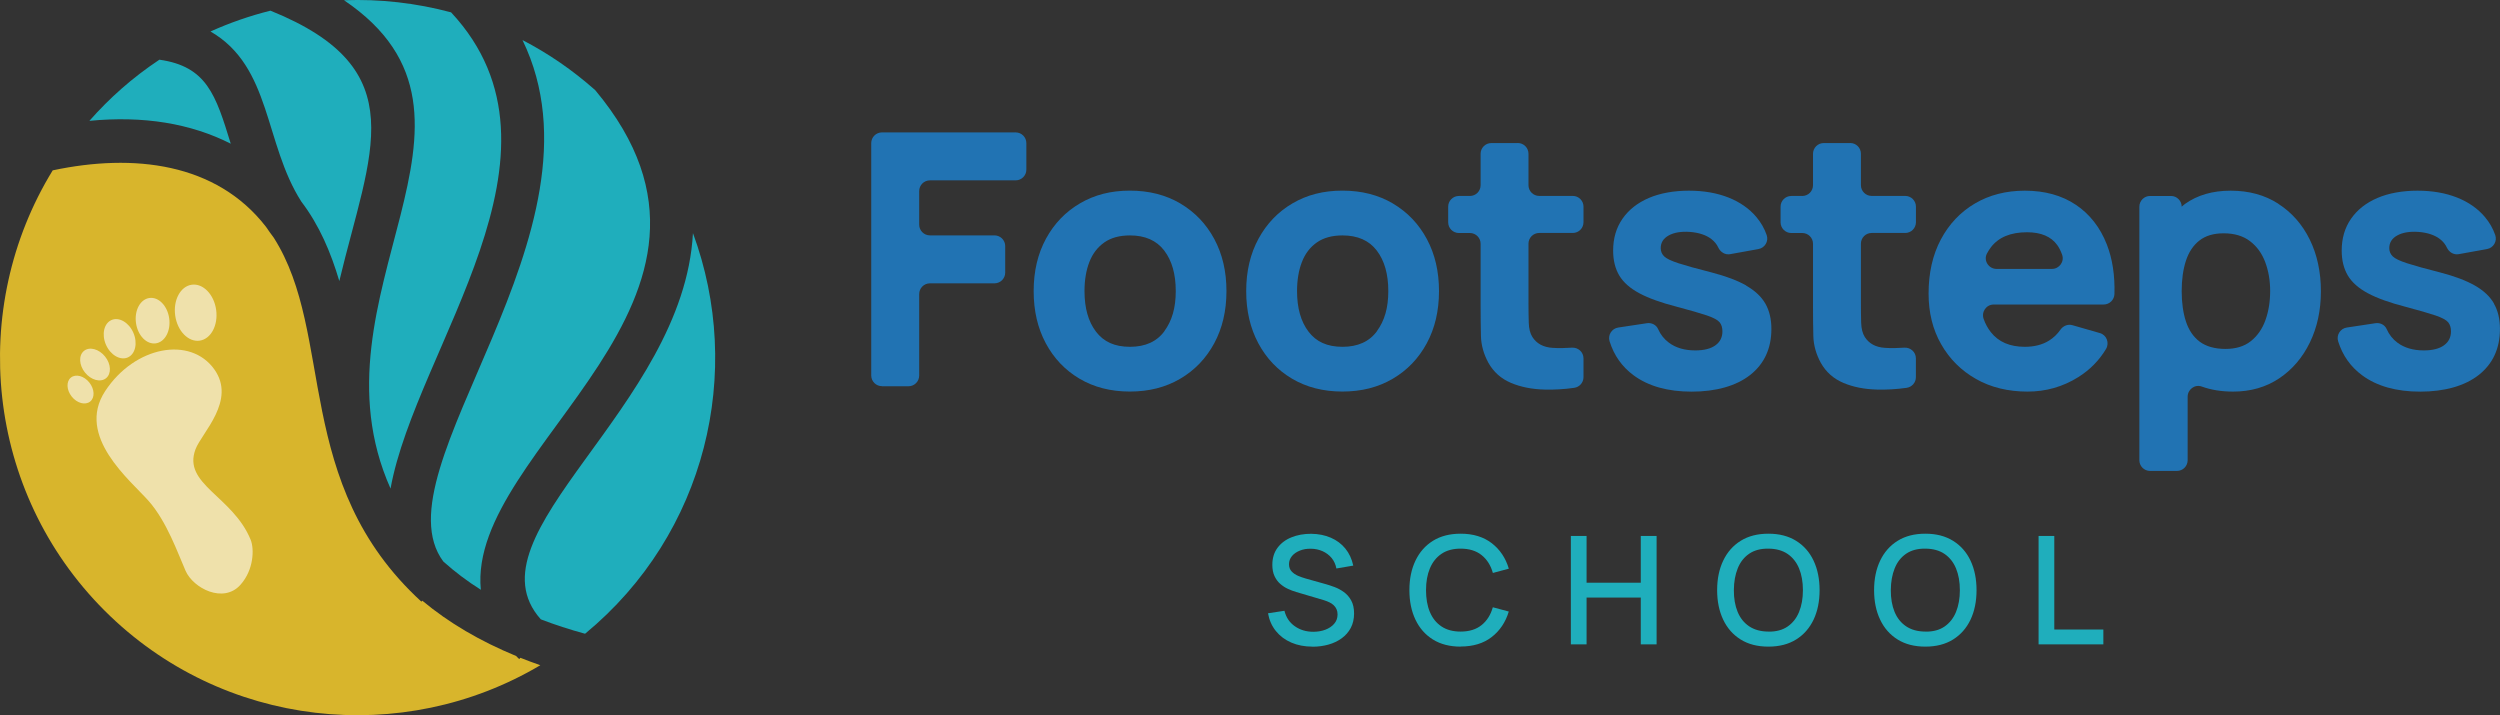 <?xml version="1.0" encoding="UTF-8"?>
<svg xmlns="http://www.w3.org/2000/svg" id="Layer_2" viewBox="0 0 520.24 148.83">
  <rect x="0" y="0" width="520.24" height="148.83" fill="#333333" stroke="none"/>
  <defs>
    <style>.cls-1{opacity:.6;}.cls-2{fill:#1faebc;}.cls-2,.cls-3,.cls-4,.cls-5{stroke-width:0px;}.cls-3{fill:#2173b3;}.cls-4{fill:#d8b52c;}.cls-5{fill:#fff;}</style>
  </defs>
  <g id="Layer_1-2">
    <path class="cls-3" d="M183.53,80.38h5.52c1.23,0,2.23-1,2.23-2.23v-16.96c0-1.23,1-2.23,2.23-2.23h13.44c1.23,0,2.23-1,2.23-2.23v-5.52c0-1.23-1-2.23-2.23-2.23h-13.44c-1.23,0-2.23-1-2.23-2.23v-6.99c0-1.23,1-2.23,2.23-2.23h17.84c1.23,0,2.23-1,2.23-2.23v-5.52c0-1.23-1-2.23-2.23-2.23h-27.82c-1.23,0-2.23,1-2.23,2.23v48.35c0,1.23,1,2.23,2.23,2.23Z"></path>
    <path class="cls-3" d="M245.64,42.35c-3.02-1.78-6.52-2.68-10.51-2.68s-7.37.88-10.38,2.64-5.37,4.21-7.08,7.35c-1.71,3.14-2.57,6.78-2.57,10.91s.84,7.7,2.51,10.84c1.68,3.14,4.02,5.61,7.02,7.39,3.01,1.78,6.5,2.68,10.49,2.68s7.45-.89,10.47-2.66c3.02-1.77,5.38-4.23,7.08-7.37,1.7-3.14,2.55-6.77,2.55-10.87s-.84-7.69-2.53-10.84c-1.69-3.14-4.04-5.6-7.06-7.39ZM242.31,68.92c-1.58,2.16-3.97,3.25-7.17,3.25s-5.46-1.05-7.06-3.14c-1.6-2.09-2.4-4.91-2.4-8.45,0-2.3.34-4.32,1.01-6.05.67-1.74,1.71-3.09,3.1-4.07,1.39-.98,3.18-1.47,5.35-1.47,3.15,0,5.53,1.05,7.13,3.15,1.6,2.1,2.4,4.91,2.4,8.43s-.79,6.18-2.37,8.34Z"></path>
    <path class="cls-3" d="M289.87,42.35c-3.02-1.78-6.52-2.68-10.51-2.68s-7.37.88-10.38,2.64c-3.01,1.76-5.37,4.21-7.08,7.35-1.71,3.14-2.57,6.78-2.57,10.91s.84,7.7,2.51,10.84c1.67,3.14,4.02,5.61,7.02,7.39,3.01,1.78,6.5,2.68,10.49,2.68s7.45-.89,10.47-2.66c3.02-1.77,5.38-4.23,7.08-7.37,1.7-3.14,2.55-6.77,2.55-10.87s-.84-7.69-2.53-10.84c-1.69-3.14-4.04-5.6-7.06-7.39ZM286.54,68.92c-1.58,2.16-3.97,3.25-7.17,3.25s-5.46-1.05-7.06-3.14c-1.6-2.09-2.4-4.91-2.4-8.45,0-2.3.34-4.32,1.01-6.05.67-1.74,1.7-3.09,3.1-4.07,1.39-.98,3.18-1.47,5.35-1.47,3.15,0,5.53,1.05,7.13,3.15,1.6,2.1,2.4,4.91,2.4,8.43s-.79,6.18-2.37,8.34Z"></path>
    <path class="cls-3" d="M315.86,29.77h-5.52c-1.23,0-2.23,1-2.23,2.23v6.55c0,1.23-1,2.23-2.23,2.23h-2.29c-1.23,0-2.23,1-2.23,2.23v3.25c0,1.23,1,2.23,2.23,2.23h2.29c1.23,0,2.23,1,2.23,2.23v12.88c0,2.37.03,4.49.07,6.36.05,1.87.56,3.71,1.54,5.52,1.08,1.93,2.65,3.33,4.71,4.2,2.07.87,4.41,1.33,7.04,1.39,2,.05,4.03-.07,6.1-.36,1.11-.15,1.95-1.09,1.95-2.22v-3.92c0-1.3-1.12-2.31-2.42-2.22-1.42.1-2.75.12-4,.04-1.93-.12-3.34-.88-4.22-2.27-.46-.73-.72-1.72-.75-2.95-.04-1.23-.06-2.62-.06-4.16v-12.3c0-1.23,1-2.23,2.23-2.23h6.99c1.23,0,2.23-1,2.23-2.23v-3.25c0-1.23-1-2.23-2.23-2.23h-6.99c-1.23,0-2.23-1-2.23-2.23v-6.55c0-1.23-1-2.23-2.23-2.23Z"></path>
    <path class="cls-3" d="M363.4,59.42c-1.82-1.04-4.24-1.95-7.24-2.73-3.08-.78-5.37-1.42-6.88-1.91-1.5-.49-2.49-.96-2.97-1.43-.48-.46-.72-1.04-.72-1.72,0-1.15.56-2.03,1.67-2.64,1.11-.61,2.59-.86,4.42-.73,1.88.15,3.37.65,4.47,1.5.63.49,1.11,1.08,1.43,1.77.45.95,1.42,1.55,2.46,1.36l5.88-1.06c1.35-.24,2.17-1.63,1.72-2.92-.48-1.37-1.19-2.61-2.13-3.73-1.48-1.76-3.42-3.12-5.81-4.07-2.4-.95-5.15-1.43-8.25-1.43s-5.98.51-8.34,1.52c-2.36,1.02-4.19,2.46-5.48,4.33-1.3,1.87-1.94,4.08-1.94,6.62,0,2.03.43,3.76,1.28,5.19.86,1.43,2.25,2.66,4.18,3.69s4.51,1.96,7.74,2.79c2.86.76,4.97,1.37,6.33,1.83s2.23.94,2.62,1.41.59,1.11.59,1.89c0,1.25-.49,2.22-1.47,2.92-.98.7-2.37,1.05-4.18,1.05-2.2,0-4.02-.53-5.45-1.58-1.02-.75-1.78-1.71-2.29-2.87-.39-.89-1.37-1.36-2.33-1.21l-5.96.9c-1.35.2-2.21,1.57-1.8,2.87.92,2.94,2.59,5.3,5.01,7.08,3.07,2.26,7.1,3.39,12.08,3.39s9.24-1.16,12.18-3.48c2.93-2.32,4.4-5.51,4.4-9.57,0-2.05-.42-3.81-1.25-5.26-.83-1.45-2.16-2.7-3.98-3.74Z"></path>
    <path class="cls-3" d="M385.03,29.77h-5.52c-1.23,0-2.23,1-2.23,2.23v6.55c0,1.23-1,2.23-2.23,2.23h-2.29c-1.23,0-2.23,1-2.23,2.23v3.25c0,1.23,1,2.23,2.23,2.23h2.29c1.23,0,2.23,1,2.23,2.23v12.88c0,2.37.02,4.49.07,6.36.05,1.87.56,3.71,1.54,5.52,1.08,1.93,2.65,3.33,4.71,4.2,2.07.87,4.41,1.33,7.04,1.39,2,.05,4.03-.07,6.1-.36,1.11-.15,1.95-1.09,1.95-2.22v-3.92c0-1.3-1.12-2.31-2.42-2.22-1.42.1-2.75.12-4,.04-1.93-.12-3.34-.88-4.22-2.27-.46-.73-.71-1.72-.75-2.95s-.05-2.62-.05-4.16v-12.3c0-1.23,1-2.23,2.23-2.23h6.99c1.23,0,2.23-1,2.23-2.23v-3.25c0-1.23-1-2.23-2.23-2.23h-6.99c-1.23,0-2.23-1-2.23-2.23v-6.55c0-1.23-1-2.23-2.23-2.23Z"></path>
    <path class="cls-3" d="M431.96,42.61c-2.91-1.95-6.44-2.93-10.6-2.93-3.91,0-7.37.89-10.38,2.66s-5.37,4.26-7.08,7.46c-1.71,3.2-2.57,6.97-2.57,11.3,0,3.96.87,7.48,2.62,10.54,1.75,3.07,4.17,5.48,7.26,7.23,3.09,1.75,6.67,2.62,10.73,2.62,3.81,0,7.33-1,10.54-3.01,2.4-1.5,4.33-3.45,5.77-5.85.76-1.27.14-2.92-1.28-3.32l-5.71-1.64c-.95-.27-1.93.14-2.5.95-.64.93-1.44,1.68-2.38,2.27-1.39.86-3.07,1.28-5.02,1.28-3.11,0-5.46-1.01-7.06-3.03-.62-.79-1.13-1.7-1.5-2.74-.54-1.47.52-3.03,2.08-3.03h22.89c1.21,0,2.2-.97,2.24-2.18.11-3.89-.42-7.33-1.59-10.33-1.39-3.54-3.55-6.3-6.45-8.25ZM421.81,48.33c2.91,0,5.01.89,6.29,2.66.4.56.74,1.23,1.02,2.02.51,1.44-.59,2.95-2.11,2.95h-11.53c-1.64,0-2.77-1.73-2.01-3.19.25-.49.54-.93.85-1.34,1.6-2.07,4.1-3.1,7.5-3.1Z"></path>
    <path class="cls-3" d="M474.1,42.39c-2.81-1.81-6.11-2.71-9.9-2.71s-6.93.92-9.5,2.75c-.25.18-.46.39-.7.58h0c0-1.23-1-2.23-2.23-2.23h-4.35c-1.23,0-2.23,1-2.23,2.23v52.76c0,1.23,1,2.23,2.23,2.23h5.59c1.23,0,2.23-1,2.23-2.23v-13.22c0-1.52,1.5-2.63,2.94-2.11,1.93.7,4.1,1.05,6.53,1.05,3.64,0,6.83-.92,9.57-2.75,2.74-1.83,4.87-4.33,6.4-7.48,1.53-3.15,2.29-6.71,2.29-10.67s-.78-7.62-2.33-10.76c-1.55-3.14-3.73-5.62-6.55-7.43ZM471.42,66.65c-.66,1.82-1.68,3.27-3.04,4.35s-3.13,1.61-5.28,1.61-4-.5-5.34-1.5c-1.33-1-2.29-2.41-2.88-4.22-.59-1.81-.88-3.91-.88-6.31s.29-4.5.88-6.31c.59-1.81,1.52-3.21,2.81-4.22,1.28-1,2.96-1.5,5.04-1.5,2.22,0,4.05.54,5.48,1.63,1.43,1.09,2.49,2.54,3.17,4.36.68,1.82,1.03,3.83,1.03,6.03s-.33,4.25-.99,6.07Z"></path>
    <path class="cls-3" d="M518.99,63.16c-.83-1.45-2.16-2.7-3.98-3.74-1.82-1.04-4.24-1.95-7.24-2.73-3.08-.78-5.37-1.42-6.88-1.91-1.5-.49-2.49-.96-2.97-1.43-.48-.46-.72-1.04-.72-1.72,0-1.15.56-2.03,1.67-2.64,1.11-.61,2.59-.86,4.42-.73,1.88.15,3.37.65,4.47,1.5.63.49,1.11,1.08,1.43,1.77.45.95,1.42,1.55,2.46,1.36l5.88-1.06c1.35-.24,2.17-1.63,1.72-2.92-.48-1.37-1.19-2.61-2.13-3.73-1.48-1.76-3.42-3.12-5.81-4.07-2.4-.95-5.15-1.43-8.25-1.43s-5.98.51-8.34,1.52c-2.36,1.02-4.19,2.46-5.48,4.33-1.3,1.87-1.94,4.08-1.94,6.62,0,2.03.43,3.76,1.28,5.19.86,1.43,2.25,2.66,4.18,3.69,1.93,1.03,4.51,1.96,7.74,2.79,2.86.76,4.97,1.37,6.33,1.83s2.23.94,2.62,1.41.59,1.11.59,1.89c0,1.25-.49,2.22-1.47,2.92-.98.7-2.37,1.05-4.18,1.05-2.2,0-4.02-.53-5.45-1.58-1.02-.75-1.78-1.71-2.29-2.87-.39-.89-1.37-1.36-2.33-1.21l-5.96.9c-1.35.2-2.21,1.57-1.8,2.87.92,2.94,2.59,5.3,5.01,7.08,3.07,2.26,7.1,3.39,12.08,3.39s9.24-1.16,12.18-3.48c2.93-2.32,4.4-5.51,4.4-9.57,0-2.05-.42-3.81-1.25-5.26Z"></path>
    <path class="cls-2" d="M273.1,134.56c-1.62,0-3.08-.28-4.38-.84s-2.37-1.36-3.21-2.4c-.84-1.04-1.39-2.27-1.64-3.7l3.42-.52c.34,1.38,1.06,2.45,2.16,3.22,1.1.77,2.38,1.15,3.84,1.15.91,0,1.74-.14,2.51-.43.76-.29,1.38-.7,1.84-1.24.47-.54.7-1.18.7-1.94,0-.41-.07-.77-.21-1.08s-.33-.59-.58-.82c-.24-.24-.54-.44-.89-.61-.35-.17-.73-.32-1.15-.45l-5.78-1.71c-.56-.17-1.14-.38-1.72-.65-.59-.27-1.12-.62-1.61-1.05-.49-.43-.88-.97-1.18-1.61s-.45-1.42-.45-2.34c0-1.39.36-2.57,1.07-3.53s1.68-1.7,2.91-2.19c1.22-.5,2.59-.74,4.1-.74,1.53.02,2.89.29,4.1.82s2.21,1.27,3.01,2.25,1.35,2.16,1.65,3.55l-3.51.6c-.16-.85-.49-1.57-1-2.19-.51-.61-1.14-1.08-1.88-1.41s-1.55-.5-2.41-.51c-.83-.02-1.6.1-2.29.38-.69.27-1.25.65-1.66,1.14-.41.49-.62,1.06-.62,1.69s.18,1.13.55,1.52c.37.39.82.69,1.35.92.54.22,1.07.41,1.61.56l4.17,1.17c.52.15,1.11.34,1.78.59.66.24,1.31.59,1.93,1.03.62.44,1.14,1.02,1.54,1.75.41.73.61,1.64.61,2.73s-.23,2.14-.69,3c-.46.86-1.09,1.58-1.89,2.16-.8.58-1.72,1.02-2.76,1.31-1.04.29-2.15.44-3.31.44Z"></path>
    <path class="cls-2" d="M303.96,134.56c-2.26,0-4.18-.49-5.77-1.48-1.59-.99-2.8-2.36-3.64-4.13-.84-1.76-1.26-3.81-1.26-6.14s.42-4.38,1.26-6.14,2.05-3.14,3.64-4.13c1.59-.99,3.51-1.48,5.77-1.48,2.6,0,4.75.66,6.46,1.97,1.71,1.32,2.9,3.09,3.56,5.31l-3.32.89c-.44-1.58-1.22-2.81-2.34-3.71-1.12-.9-2.58-1.35-4.36-1.35-1.6,0-2.93.36-3.99,1.08-1.07.72-1.87,1.73-2.41,3.02-.54,1.29-.81,2.8-.81,4.53,0,1.72.25,3.23.79,4.53s1.34,2.3,2.41,3.02c1.07.72,2.4,1.08,4,1.08,1.79,0,3.24-.45,4.36-1.35,1.12-.9,1.9-2.14,2.34-3.71l3.32.89c-.67,2.22-1.86,3.99-3.56,5.31-1.71,1.32-3.86,1.97-6.46,1.97Z"></path>
    <path class="cls-2" d="M326.89,134.09v-22.56h3.27v9.73h11.28v-9.73h3.29v22.56h-3.29v-9.74h-11.28v9.74h-3.27Z"></path>
    <path class="cls-2" d="M368,134.56c-2.26,0-4.18-.49-5.77-1.48s-2.8-2.36-3.64-4.13-1.26-3.81-1.26-6.14.42-4.38,1.26-6.14c.84-1.76,2.05-3.14,3.64-4.13,1.59-.99,3.51-1.48,5.77-1.48s4.16.49,5.76,1.48c1.59.99,2.81,2.36,3.64,4.13.83,1.76,1.25,3.81,1.25,6.14s-.42,4.38-1.25,6.14c-.84,1.76-2.05,3.14-3.64,4.13-1.59.99-3.51,1.48-5.76,1.48ZM368,131.44c1.6.02,2.93-.33,3.99-1.06,1.06-.73,1.86-1.74,2.39-3.04.53-1.3.8-2.81.8-4.53s-.27-3.23-.8-4.52c-.53-1.29-1.33-2.29-2.39-3.02-1.06-.72-2.39-1.09-3.99-1.1-1.6-.02-2.93.33-3.99,1.05-1.06.72-1.86,1.73-2.39,3.04-.53,1.31-.8,2.82-.81,4.54-.01,1.72.25,3.23.78,4.52.53,1.29,1.33,2.29,2.4,3.01,1.07.72,2.41,1.09,4,1.1Z"></path>
    <path class="cls-2" d="M400.66,134.56c-2.26,0-4.18-.49-5.77-1.48s-2.8-2.36-3.64-4.13c-.84-1.76-1.26-3.81-1.26-6.14s.42-4.38,1.26-6.14c.84-1.76,2.05-3.14,3.64-4.13,1.59-.99,3.51-1.48,5.77-1.48s4.16.49,5.76,1.48c1.59.99,2.81,2.36,3.64,4.13.83,1.76,1.25,3.81,1.25,6.14s-.42,4.38-1.25,6.14c-.84,1.76-2.05,3.14-3.64,4.13-1.59.99-3.51,1.48-5.76,1.48ZM400.66,131.44c1.6.02,2.93-.33,3.99-1.06,1.06-.73,1.86-1.74,2.39-3.04.53-1.3.8-2.81.8-4.53s-.27-3.23-.8-4.52c-.53-1.29-1.33-2.29-2.39-3.02-1.06-.72-2.39-1.09-3.99-1.1-1.6-.02-2.93.33-3.99,1.05-1.06.72-1.86,1.73-2.39,3.04-.53,1.31-.8,2.82-.81,4.54-.01,1.72.25,3.23.78,4.52.53,1.29,1.33,2.29,2.4,3.01,1.07.72,2.41,1.09,4,1.1Z"></path>
    <path class="cls-2" d="M424.22,134.09v-22.56h3.27v19.47h10.21v3.09h-13.49Z"></path>
    <path class="cls-4" d="M108.29,136.88c-.32.36-.11.39-.89-.37-7.49-3.09-14.03-6.92-19.52-11.51l-.19.2c-26.92-24.68-17.88-55.61-30.73-75.75-.56-.74-1.1-1.49-1.6-2.24-10.36-13.38-27.6-15.32-44.39-11.76C-6.64,64.14-3.05,102.25,21.76,127.06c24.55,24.55,62.11,28.34,90.68,11.37-1.42-.49-2.8-1.01-4.16-1.55Z"></path>
    <path class="cls-2" d="M43.8,6.55c4.05-1.82,8.22-3.27,12.48-4.33,30.21,12.19,20.77,29.32,14.33,56.27-1.76-5.96-4.16-11.62-7.9-16.53-7.76-12.14-6.2-28.08-18.91-35.41Z"></path>
    <path class="cls-2" d="M48.02,29.91c-3.13-10.21-5-16.08-14.85-17.49-5.73,3.82-10.41,8.02-14.57,12.73,11.22-1.09,21.05.51,29.43,4.76Z"></path>
    <path class="cls-2" d="M92.28,116.87c2.35,2.11,4.94,4.07,7.78,5.86-2.92-29.77,60.38-60.2,23.81-103.96-4.69-4.17-9.78-7.65-15.14-10.43,19.34,39.81-30.74,89.47-16.46,108.53Z"></path>
    <path class="cls-2" d="M112.54,128.88c2.9,1.12,5.98,2.12,9.21,3,25.3-20.87,33.09-54.58,22.45-83.37-1.92,36.33-47.48,62.68-31.66,80.37Z"></path>
    <path class="cls-2" d="M81.27,101.67c5.31-29.36,40.02-69.66,12.6-99.1C86.59.62,79.07-.23,71.59.05c36.32,24.56-8.3,61.26,9.68,101.62Z"></path>
    <g class="cls-1">
      <path class="cls-5" d="M52.17,112.36c.75,1.85.67,6.19-2.12,9.32-3.54,3.99-9.82.75-11.43-2.89-1.61-3.64-3.87-10.2-7.67-14.52-3.81-4.32-15.23-13.45-9.08-22.86,6.15-9.4,17.76-11.54,22.74-4.53,4.59,6.47-2.61,13.16-3.92,16.59-2.78,7.31,7.77,9.75,11.48,18.88Z"></path>
      <path class="cls-5" d="M39.9,59.25c-2.35.33-3.89,3.2-3.44,6.42.45,3.21,2.73,5.55,5.08,5.22,2.35-.33,3.89-3.2,3.44-6.42-.45-3.21-2.73-5.55-5.08-5.22Z"></path>
      <path class="cls-5" d="M31.09,62.01c-1.91.27-3.16,2.6-2.79,5.21.37,2.61,2.21,4.5,4.12,4.23,1.91-.27,3.16-2.6,2.79-5.21-.37-2.61-2.21-4.5-4.12-4.23Z"></path>
      <path class="cls-5" d="M23.2,66.6c-1.57.69-2.09,2.99-1.15,5.14.94,2.15,2.98,3.33,4.55,2.64,1.57-.69,2.09-2.99,1.15-5.14-.94-2.15-2.98-3.33-4.55-2.64Z"></path>
      <path class="cls-5" d="M17.49,73.01c-1.15.92-1.07,2.95.2,4.52,1.26,1.57,3.22,2.1,4.37,1.18,1.15-.92,1.07-2.95-.2-4.52-1.26-1.57-3.22-2.1-4.37-1.18Z"></path>
      <path class="cls-5" d="M14.76,78.57c-1.01.81-.93,2.58.17,3.96,1.1,1.38,2.82,1.84,3.83,1.03,1.01-.81.93-2.58-.17-3.96-1.1-1.38-2.82-1.84-3.83-1.03Z"></path>
    </g>
  </g>
</svg>
